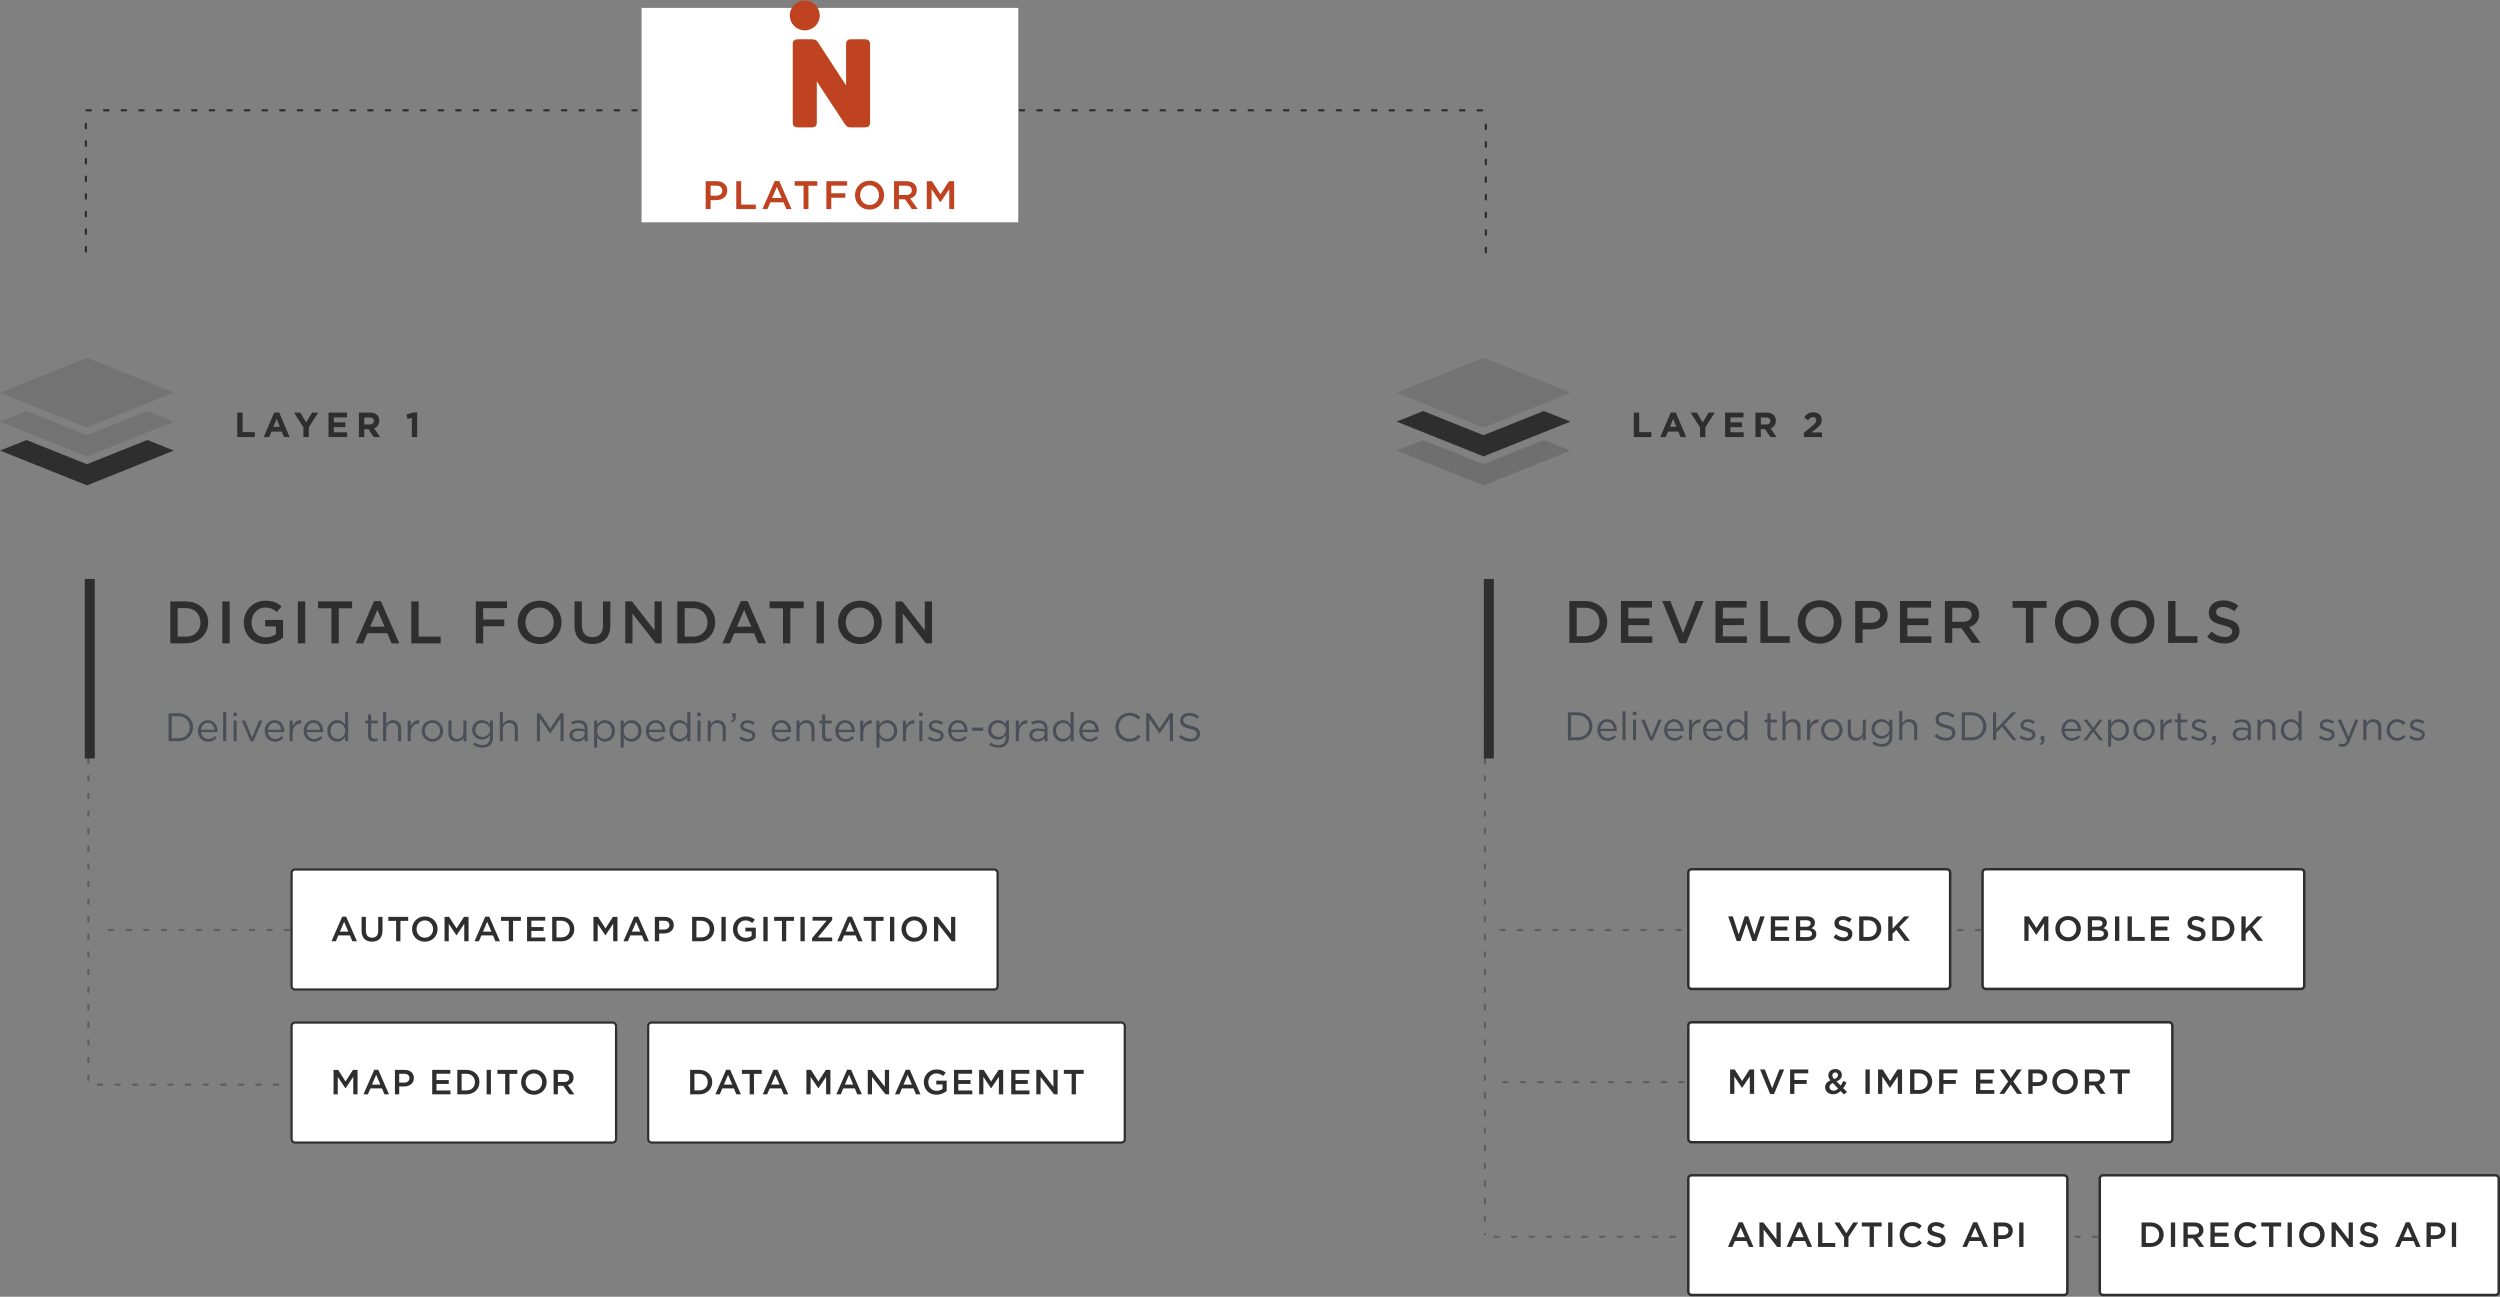 <svg xmlns="http://www.w3.org/2000/svg" width="910" height="472" viewBox="0 0 910 472" fill="none"><rect x="0" y="0" width="910" height="472" fill="#808080" stroke="none"/><line x1="540.85" y1="45.361" x2="540.85" y2="93.257" stroke="#2E2E2E" stroke-width="0.812" stroke-linecap="round" stroke-dasharray="1.6 4.81"></line><line x1="31.263" y1="45.061" x2="31.263" y2="92.968" stroke="#2E2E2E" stroke-width="0.801" stroke-linecap="round" stroke-dasharray="1.6 4.81"></line><line x1="31.466" y1="40.145" x2="540.038" y2="40.145" stroke="#2E2E2E" stroke-width="0.812" stroke-linecap="round" stroke-dasharray="1.6 4.81"></line><rect x="233.541" y="2.875" width="137.108" height="78.04" fill="white"></rect><path d="M314.782 14.297H309.828C308.577 14.297 307.976 14.846 307.976 16.044V31.091L297.893 15.619C297.193 14.546 296.742 14.347 295.341 14.297H290.462C289.161 14.297 288.561 14.846 288.561 16.044V44.615C288.561 45.813 289.161 46.362 290.462 46.362H295.416C296.717 46.362 297.318 45.813 297.318 44.615V29.643L307.451 45.04C308.202 46.163 308.602 46.362 310.003 46.362H314.807C316.108 46.362 316.708 45.813 316.708 44.615V16.044C316.658 14.846 316.058 14.297 314.782 14.297Z" fill="#BF4320"></path><path d="M292.936 11.053C295.949 11.053 298.391 8.617 298.391 5.613C298.391 2.609 295.949 0.173 292.936 0.173C289.924 0.173 287.482 2.609 287.482 5.613C287.482 8.617 289.924 11.053 292.936 11.053Z" fill="#BF4320"></path><path d="M256.873 76.101H258.655V72.842H260.669C262.9 72.842 264.725 71.653 264.725 69.379V69.35C264.725 67.307 263.247 65.96 260.871 65.96H256.873V76.101ZM258.655 71.233V67.582H260.726C262.059 67.582 262.914 68.205 262.914 69.393V69.422C262.914 70.48 262.074 71.233 260.726 71.233H258.655ZM267.999 76.101H275.113V74.479H269.781V65.96H267.999V76.101ZM277.535 76.101H279.36L280.403 73.653H285.199L286.228 76.101H288.111L283.649 65.887H281.997L277.535 76.101ZM281.055 72.074L282.794 68.017L284.547 72.074H281.055ZM292.489 76.101H294.271V67.611H297.502V65.96H289.258V67.611H292.489V76.101ZM300.799 76.101H302.581V71.972H307.695V70.35H302.581V67.582H308.347V65.96H300.799V76.101ZM316.509 76.275C319.624 76.275 321.827 73.885 321.827 71.031V71.002C321.827 68.147 319.653 65.786 316.538 65.786C313.423 65.786 311.221 68.176 311.221 71.031V71.059C311.221 73.914 313.394 76.275 316.509 76.275ZM316.538 74.624C314.525 74.624 313.09 73.001 313.09 71.031V71.002C313.09 69.031 314.496 67.438 316.509 67.438C318.523 67.438 319.958 69.06 319.958 71.031V71.059C319.958 73.03 318.552 74.624 316.538 74.624ZM325.428 76.101H327.211V72.566H329.442L331.934 76.101H334.049L331.311 72.262C332.716 71.856 333.716 70.857 333.716 69.191V69.162C333.716 68.278 333.411 67.524 332.875 66.974C332.223 66.336 331.224 65.96 329.949 65.96H325.428V76.101ZM327.211 70.987V67.582H329.804C331.122 67.582 331.905 68.176 331.905 69.263V69.292C331.905 70.321 331.093 70.987 329.818 70.987H327.211ZM337.347 76.101H339.1V68.857L342.273 73.609H342.331L345.533 68.828V76.101H347.315V65.96H345.417L342.331 70.755L339.245 65.96H337.347V76.101Z" fill="#BF4320"></path><line opacity="0.4" x1="540.519" y1="250.481" x2="540.519" y2="449.375" stroke="#2E2E2E" stroke-width="0.801" stroke-linecap="round" stroke-dasharray="1.6 4.81"></line><line opacity="0.4" x1="720.798" y1="338.528" x2="544.149" y2="338.528" stroke="#2E2E2E" stroke-width="0.801" stroke-linecap="round" stroke-dasharray="1.6 4.81"></line><line opacity="0.4" x1="734.647" y1="393.898" x2="543.996" y2="393.898" stroke="#2E2E2E" stroke-width="0.801" stroke-linecap="round" stroke-dasharray="1.6 4.81"></line><line opacity="0.4" x1="763.46" y1="450.176" x2="543.994" y2="450.176" stroke="#2E2E2E" stroke-width="0.801" stroke-linecap="round" stroke-dasharray="1.6 4.81"></line><path d="M571.242 234.014H576.928C581.721 234.014 585.032 230.681 585.032 226.389V226.346C585.032 222.054 581.721 218.765 576.928 218.765H571.242V234.014ZM576.928 221.205C580.131 221.205 582.222 223.405 582.222 226.389V226.433C582.222 229.417 580.131 231.574 576.928 231.574H573.922V221.205H576.928ZM590.026 234.014H601.441V231.618H592.705V227.544H600.352V225.126H592.705V221.161H601.332V218.765H590.026V234.014ZM611.373 234.123H613.77L620.087 218.765H617.19L612.615 230.485L608.018 218.765H605.056L611.373 234.123ZM624.444 234.014H635.86V231.618H627.124V227.544H634.77V225.126H627.124V221.161H635.751V218.765H624.444V234.014ZM640.781 234.014H651.478V231.574H643.461V218.765H640.781V234.014ZM662.331 234.276C667.014 234.276 670.326 230.681 670.326 226.389V226.346C670.326 222.054 667.058 218.503 662.374 218.503C657.691 218.503 654.379 222.098 654.379 226.389V226.433C654.379 230.725 657.647 234.276 662.331 234.276ZM662.374 231.792C659.346 231.792 657.189 229.352 657.189 226.389V226.346C657.189 223.383 659.303 220.987 662.331 220.987C665.359 220.987 667.515 223.427 667.515 226.389V226.433C667.515 229.396 665.402 231.792 662.374 231.792ZM675.306 234.014H677.985V229.112H681.014C684.368 229.112 687.113 227.326 687.113 223.906V223.862C687.113 220.791 684.891 218.765 681.319 218.765H675.306V234.014ZM677.985 226.694V221.205H681.101C683.105 221.205 684.39 222.141 684.39 223.928V223.971C684.39 225.562 683.127 226.694 681.101 226.694H677.985ZM691.6 234.014H703.016V231.618H694.28V227.544H701.926V225.126H694.28V221.161H702.907V218.765H691.6V234.014ZM707.937 234.014H710.617V228.699H713.972L717.719 234.014H720.899L716.782 228.241C718.895 227.631 720.398 226.128 720.398 223.623V223.579C720.398 222.25 719.941 221.117 719.135 220.29C718.154 219.331 716.651 218.765 714.734 218.765H707.937V234.014ZM710.617 226.324V221.205H714.516C716.499 221.205 717.675 222.098 717.675 223.732V223.775C717.675 225.322 716.455 226.324 714.538 226.324H710.617ZM737.422 234.014H740.102V221.248H744.96V218.765H732.564V221.248H737.422V234.014ZM755.97 234.276C760.654 234.276 763.965 230.681 763.965 226.389V226.346C763.965 222.054 760.697 218.503 756.013 218.503C751.33 218.503 748.018 222.098 748.018 226.389V226.433C748.018 230.725 751.286 234.276 755.97 234.276ZM756.013 231.792C752.985 231.792 750.829 229.352 750.829 226.389V226.346C750.829 223.383 752.942 220.987 755.97 220.987C758.998 220.987 761.155 223.427 761.155 226.389V226.433C761.155 229.396 759.042 231.792 756.013 231.792ZM776.221 234.276C780.905 234.276 784.216 230.681 784.216 226.389V226.346C784.216 222.054 780.949 218.503 776.265 218.503C771.581 218.503 768.27 222.098 768.27 226.389V226.433C768.27 230.725 771.538 234.276 776.221 234.276ZM776.265 231.792C773.237 231.792 771.08 229.352 771.08 226.389V226.346C771.08 223.383 773.193 220.987 776.221 220.987C779.249 220.987 781.406 223.427 781.406 226.389V226.433C781.406 229.396 779.293 231.792 776.265 231.792ZM789.197 234.014H799.893V231.574H791.876V218.765H789.197V234.014ZM809.743 234.232C812.946 234.232 815.189 232.533 815.189 229.679V229.635C815.189 227.108 813.534 225.954 810.31 225.169C807.369 224.472 806.672 223.949 806.672 222.773V222.73C806.672 221.727 807.587 220.921 809.155 220.921C810.549 220.921 811.922 221.466 813.294 222.49L814.732 220.464C813.185 219.222 811.421 218.547 809.199 218.547C806.171 218.547 803.992 220.355 803.992 222.969V223.013C803.992 225.823 805.822 226.782 809.068 227.566C811.9 228.219 812.51 228.808 812.51 229.897V229.94C812.51 231.073 811.464 231.857 809.809 231.857C807.935 231.857 806.454 231.138 804.994 229.875L803.382 231.792C805.212 233.426 807.412 234.232 809.743 234.232Z" fill="#2E2E2E"></path><path d="M570.72 269.456H574.249C577.444 269.456 579.651 267.233 579.651 264.372V264.343C579.651 261.482 577.444 259.289 574.249 259.289H570.72V269.456ZM574.249 260.349C576.819 260.349 578.46 262.121 578.46 264.372V264.401C578.46 266.653 576.819 268.395 574.249 268.395H571.867V260.349H574.249ZM585.173 269.63C586.597 269.63 587.512 269.063 588.267 268.221L587.57 267.597C586.96 268.236 586.234 268.657 585.203 268.657C583.866 268.657 582.719 267.742 582.559 266.115H588.514C588.528 265.984 588.528 265.897 588.528 265.752C588.528 263.559 587.25 261.787 585.028 261.787C582.951 261.787 581.426 263.53 581.426 265.694V265.723C581.426 268.047 583.111 269.63 585.173 269.63ZM582.559 265.287C582.705 263.821 583.692 262.731 584.999 262.731C586.495 262.731 587.279 263.922 587.396 265.287H582.559ZM590.588 269.456H591.706V258.854H590.588V269.456ZM594.33 260.306H595.608V259.071H594.33V260.306ZM594.403 269.456H595.521V261.947H594.403V269.456ZM600.629 269.514H601.617L604.884 261.947H603.679L601.137 268.177L598.61 261.947H597.376L600.629 269.514ZM609.483 269.63C610.906 269.63 611.821 269.063 612.576 268.221L611.879 267.597C611.269 268.236 610.543 268.657 609.512 268.657C608.176 268.657 607.028 267.742 606.869 266.115H612.823C612.838 265.984 612.838 265.897 612.838 265.752C612.838 263.559 611.56 261.787 609.338 261.787C607.261 261.787 605.736 263.53 605.736 265.694V265.723C605.736 268.047 607.421 269.63 609.483 269.63ZM606.869 265.287C607.014 263.821 608.002 262.731 609.309 262.731C610.805 262.731 611.589 263.922 611.705 265.287H606.869ZM614.795 269.456H615.914V266.464C615.914 264.198 617.25 263.022 618.891 263.022H618.978V261.816C617.555 261.758 616.466 262.659 615.914 263.908V261.947H614.795V269.456ZM623.637 269.63C625.061 269.63 625.976 269.063 626.731 268.221L626.034 267.597C625.424 268.236 624.698 268.657 623.666 268.657C622.33 268.657 621.183 267.742 621.023 266.115H626.978C626.992 265.984 626.992 265.897 626.992 265.752C626.992 263.559 625.714 261.787 623.492 261.787C621.415 261.787 619.89 263.53 619.89 265.694V265.723C619.89 268.047 621.575 269.63 623.637 269.63ZM621.023 265.287C621.168 263.821 622.156 262.731 623.463 262.731C624.959 262.731 625.743 263.922 625.859 265.287H621.023ZM632.101 269.615C633.481 269.615 634.367 268.846 634.977 267.945V269.456H636.095V258.854H634.977V263.385C634.396 262.542 633.496 261.787 632.101 261.787C630.301 261.787 628.514 263.24 628.514 265.694V265.723C628.514 268.192 630.301 269.615 632.101 269.615ZM632.305 268.613C630.882 268.613 629.662 267.48 629.662 265.709V265.679C629.662 263.864 630.852 262.789 632.305 262.789C633.699 262.789 635.021 263.951 635.021 265.679V265.709C635.021 267.437 633.699 268.613 632.305 268.613ZM645.461 269.586C645.998 269.586 646.419 269.47 646.812 269.267V268.308C646.419 268.497 646.1 268.57 645.722 268.57C644.967 268.57 644.459 268.236 644.459 267.321V262.935H646.841V261.947H644.459V259.681H643.341V261.947H642.295V262.935H643.341V267.466C643.341 268.991 644.255 269.586 645.461 269.586ZM648.82 269.456H649.938V265.157C649.938 263.748 650.897 262.804 652.189 262.804C653.511 262.804 654.266 263.675 654.266 265.07V269.456H655.385V264.794C655.385 263.007 654.324 261.787 652.509 261.787C651.216 261.787 650.432 262.441 649.938 263.254V258.854H648.82V269.456ZM657.769 269.456H658.888V266.464C658.888 264.198 660.224 263.022 661.865 263.022H661.952V261.816C660.529 261.758 659.44 262.659 658.888 263.908V261.947H657.769V269.456ZM666.757 269.63C669.022 269.63 670.692 267.829 670.692 265.709V265.679C670.692 263.559 669.037 261.787 666.786 261.787C664.52 261.787 662.864 263.588 662.864 265.709V265.738C662.864 267.858 664.506 269.63 666.757 269.63ZM666.786 268.628C665.203 268.628 664.012 267.321 664.012 265.709V265.679C664.012 264.096 665.13 262.775 666.757 262.775C668.34 262.775 669.545 264.096 669.545 265.709V265.738C669.545 267.321 668.412 268.628 666.786 268.628ZM675.478 269.615C676.77 269.615 677.54 268.962 678.048 268.148V269.456H679.152V261.947H678.048V266.246C678.048 267.655 677.075 268.599 675.797 268.599C674.476 268.599 673.72 267.727 673.72 266.333V261.947H672.602V266.609C672.602 268.395 673.662 269.615 675.478 269.615ZM684.993 271.808C686.184 271.808 687.186 271.474 687.854 270.806C688.464 270.196 688.813 269.31 688.813 268.148V261.947H687.695V263.298C687.085 262.484 686.17 261.787 684.761 261.787C682.975 261.787 681.232 263.138 681.232 265.331V265.36C681.232 267.524 682.96 268.875 684.761 268.875C686.141 268.875 687.056 268.163 687.709 267.292V268.177C687.709 269.935 686.635 270.85 684.979 270.85C683.904 270.85 682.946 270.516 682.089 269.891L681.58 270.763C682.583 271.46 683.744 271.808 684.993 271.808ZM684.979 267.887C683.585 267.887 682.379 266.841 682.379 265.331V265.302C682.379 263.762 683.556 262.775 684.979 262.775C686.402 262.775 687.738 263.777 687.738 265.316V265.345C687.738 266.856 686.402 267.887 684.979 267.887ZM691.312 269.456H692.43V265.157C692.43 263.748 693.389 262.804 694.681 262.804C696.003 262.804 696.758 263.675 696.758 265.07V269.456H697.876V264.794C697.876 263.007 696.816 261.787 695.001 261.787C693.708 261.787 692.924 262.441 692.43 263.254V258.854H691.312V269.456ZM708.29 269.601C710.309 269.601 711.761 268.468 711.761 266.725V266.696C711.761 265.142 710.715 264.314 708.45 263.821C706.213 263.341 705.69 262.804 705.69 261.845V261.816C705.69 260.901 706.533 260.175 707.854 260.175C708.9 260.175 709.844 260.509 710.788 261.279L711.456 260.393C710.425 259.565 709.365 259.144 707.883 259.144C705.952 259.144 704.543 260.32 704.543 261.918V261.947C704.543 263.617 705.618 264.372 707.956 264.881C710.091 265.331 710.599 265.868 710.599 266.812V266.841C710.599 267.843 709.699 268.57 708.333 268.57C706.925 268.57 705.908 268.09 704.848 267.132L704.136 267.974C705.356 269.063 706.678 269.601 708.29 269.601ZM714.094 269.456H717.623C720.818 269.456 723.026 267.233 723.026 264.372V264.343C723.026 261.482 720.818 259.289 717.623 259.289H714.094V269.456ZM717.623 260.349C720.194 260.349 721.835 262.121 721.835 264.372V264.401C721.835 266.653 720.194 268.395 717.623 268.395H715.241V260.349H717.623ZM725.454 269.456H726.602V266.725L728.766 264.532L732.673 269.456H734.11L729.565 263.733L733.936 259.289H732.44L726.602 265.36V259.289H725.454V269.456ZM738.188 269.601C739.684 269.601 740.86 268.773 740.86 267.35V267.321C740.86 265.97 739.611 265.52 738.449 265.171C737.447 264.866 736.518 264.59 736.518 263.879V263.85C736.518 263.225 737.084 262.76 737.97 262.76C738.696 262.76 739.495 263.036 740.192 263.486L740.7 262.644C739.931 262.136 738.914 261.816 737.999 261.816C736.518 261.816 735.443 262.673 735.443 263.966V263.995C735.443 265.375 736.75 265.781 737.926 266.115C738.914 266.391 739.8 266.682 739.8 267.437V267.466C739.8 268.192 739.146 268.657 738.246 268.657C737.36 268.657 736.459 268.308 735.646 267.698L735.08 268.497C735.922 269.18 737.113 269.601 738.188 269.601ZM742.531 271.227C743.635 270.98 744.143 270.414 744.143 269.238V267.931H742.807V269.456H743.33C743.388 270.08 743.083 270.458 742.357 270.719L742.531 271.227ZM754.134 269.63C755.557 269.63 756.472 269.063 757.227 268.221L756.53 267.597C755.92 268.236 755.194 268.657 754.163 268.657C752.827 268.657 751.679 267.742 751.52 266.115H757.474C757.489 265.984 757.489 265.897 757.489 265.752C757.489 263.559 756.211 261.787 753.989 261.787C751.912 261.787 750.387 263.53 750.387 265.694V265.723C750.387 268.047 752.071 269.63 754.134 269.63ZM751.52 265.287C751.665 263.821 752.652 262.731 753.96 262.731C755.455 262.731 756.24 263.922 756.356 265.287H751.52ZM759.718 261.947H758.44L761.258 265.636L758.324 269.456H759.573L761.911 266.362L764.235 269.456H765.528L762.565 265.621L765.411 261.947H764.162L761.926 264.881L759.718 261.947ZM767.346 271.779H768.464V268.018C769.045 268.86 769.946 269.615 771.34 269.615C773.155 269.615 774.927 268.163 774.927 265.709V265.679C774.927 263.211 773.141 261.787 771.34 261.787C769.96 261.787 769.074 262.557 768.464 263.457V261.947H767.346V271.779ZM771.137 268.613C769.743 268.613 768.421 267.451 768.421 265.709V265.679C768.421 263.966 769.743 262.789 771.137 262.789C772.56 262.789 773.78 263.922 773.78 265.694V265.723C773.78 267.538 772.589 268.613 771.137 268.613ZM780.418 269.63C782.684 269.63 784.354 267.829 784.354 265.709V265.679C784.354 263.559 782.698 261.787 780.447 261.787C778.181 261.787 776.526 263.588 776.526 265.709V265.738C776.526 267.858 778.167 269.63 780.418 269.63ZM780.447 268.628C778.864 268.628 777.673 267.321 777.673 265.709V265.679C777.673 264.096 778.791 262.775 780.418 262.775C782.001 262.775 783.206 264.096 783.206 265.709V265.738C783.206 267.321 782.074 268.628 780.447 268.628ZM786.38 269.456H787.498V266.464C787.498 264.198 788.834 263.022 790.475 263.022H790.562V261.816C789.139 261.758 788.05 262.659 787.498 263.908V261.947H786.38V269.456ZM794.778 269.586C795.315 269.586 795.737 269.47 796.129 269.267V268.308C795.737 268.497 795.417 268.57 795.039 268.57C794.284 268.57 793.776 268.236 793.776 267.321V262.935H796.158V261.947H793.776V259.681H792.658V261.947H791.612V262.935H792.658V267.466C792.658 268.991 793.573 269.586 794.778 269.586ZM800.621 269.601C802.117 269.601 803.293 268.773 803.293 267.35V267.321C803.293 265.97 802.044 265.52 800.882 265.171C799.88 264.866 798.95 264.59 798.95 263.879V263.85C798.95 263.225 799.517 262.76 800.403 262.76C801.129 262.76 801.928 263.036 802.625 263.486L803.133 262.644C802.363 262.136 801.347 261.816 800.432 261.816C798.95 261.816 797.876 262.673 797.876 263.966V263.995C797.876 265.375 799.183 265.781 800.359 266.115C801.347 266.391 802.233 266.682 802.233 267.437V267.466C802.233 268.192 801.579 268.657 800.679 268.657C799.793 268.657 798.892 268.308 798.079 267.698L797.513 268.497C798.355 269.18 799.546 269.601 800.621 269.601ZM804.964 271.227C806.068 270.98 806.576 270.414 806.576 269.238V267.931H805.24V269.456H805.763C805.821 270.08 805.516 270.458 804.789 270.719L804.964 271.227ZM815.521 269.615C816.843 269.615 817.714 269.005 818.237 268.323V269.456H819.312V264.866C819.312 263.908 819.05 263.181 818.542 262.673C817.99 262.121 817.177 261.845 816.116 261.845C815.027 261.845 814.214 262.092 813.386 262.47L813.72 263.385C814.417 263.065 815.114 262.833 816 262.833C817.409 262.833 818.237 263.53 818.237 264.881V265.142C817.569 264.953 816.886 264.823 815.928 264.823C814.025 264.823 812.718 265.665 812.718 267.248V267.277C812.718 268.817 814.127 269.615 815.521 269.615ZM815.739 268.729C814.722 268.729 813.851 268.177 813.851 267.233V267.204C813.851 266.26 814.635 265.65 816.044 265.65C816.959 265.65 817.7 265.81 818.251 265.97V266.696C818.251 267.887 817.119 268.729 815.739 268.729ZM821.695 269.456H822.813V265.157C822.813 263.748 823.772 262.804 825.064 262.804C826.386 262.804 827.141 263.675 827.141 265.07V269.456H828.259V264.794C828.259 263.007 827.199 261.787 825.384 261.787C824.091 261.787 823.307 262.441 822.813 263.254V261.947H821.695V269.456ZM833.796 269.615C835.176 269.615 836.061 268.846 836.671 267.945V269.456H837.79V258.854H836.671V263.385C836.09 262.542 835.19 261.787 833.796 261.787C831.995 261.787 830.209 263.24 830.209 265.694V265.723C830.209 268.192 831.995 269.615 833.796 269.615ZM833.999 268.613C832.576 268.613 831.356 267.48 831.356 265.709V265.679C831.356 263.864 832.547 262.789 833.999 262.789C835.393 262.789 836.715 263.951 836.715 265.679V265.709C836.715 267.437 835.393 268.613 833.999 268.613ZM847.126 269.601C848.622 269.601 849.798 268.773 849.798 267.35V267.321C849.798 265.97 848.549 265.52 847.388 265.171C846.386 264.866 845.456 264.59 845.456 263.879V263.85C845.456 263.225 846.022 262.76 846.908 262.76C847.635 262.76 848.433 263.036 849.13 263.486L849.639 262.644C848.869 262.136 847.852 261.816 846.937 261.816C845.456 261.816 844.381 262.673 844.381 263.966V263.995C844.381 265.375 845.688 265.781 846.865 266.115C847.852 266.391 848.738 266.682 848.738 267.437V267.466C848.738 268.192 848.085 268.657 847.184 268.657C846.298 268.657 845.398 268.308 844.585 267.698L844.018 268.497C844.861 269.18 846.051 269.601 847.126 269.601ZM854.873 268.207L852.143 261.947H850.908L854.321 269.426C853.871 270.487 853.45 270.835 852.782 270.835C852.302 270.835 851.968 270.748 851.605 270.559L851.228 271.445C851.736 271.692 852.201 271.823 852.825 271.823C853.958 271.823 854.684 271.256 855.323 269.702L858.475 261.947H857.284L854.873 268.207ZM860.244 269.456H861.362V265.157C861.362 263.748 862.321 262.804 863.613 262.804C864.935 262.804 865.69 263.675 865.69 265.07V269.456H866.808V264.794C866.808 263.007 865.748 261.787 863.933 261.787C862.64 261.787 861.856 262.441 861.362 263.254V261.947H860.244V269.456ZM872.577 269.63C873.986 269.63 874.886 269.02 875.642 268.177L874.93 267.509C874.334 268.148 873.594 268.628 872.635 268.628C871.067 268.628 869.876 267.335 869.876 265.709V265.679C869.876 264.067 871.038 262.775 872.563 262.775C873.579 262.775 874.247 263.283 874.843 263.908L875.583 263.123C874.886 262.383 874 261.787 872.577 261.787C870.384 261.787 868.728 263.588 868.728 265.709V265.738C868.728 267.843 870.384 269.63 872.577 269.63ZM879.974 269.601C881.47 269.601 882.646 268.773 882.646 267.35V267.321C882.646 265.97 881.397 265.52 880.235 265.171C879.233 264.866 878.304 264.59 878.304 263.879V263.85C878.304 263.225 878.87 262.76 879.756 262.76C880.482 262.76 881.281 263.036 881.978 263.486L882.486 262.644C881.717 262.136 880.7 261.816 879.785 261.816C878.304 261.816 877.229 262.673 877.229 263.966V263.995C877.229 265.375 878.536 265.781 879.712 266.115C880.7 266.391 881.586 266.682 881.586 267.437V267.466C881.586 268.192 880.932 268.657 880.032 268.657C879.146 268.657 878.245 268.308 877.432 267.698L876.866 268.497C877.708 269.18 878.899 269.601 879.974 269.601Z" fill="#4A4E57"></path><rect x="614.543" y="316.406" width="95.309" height="43.57" rx="1.148" fill="white"></rect><path d="M632.158 342.539H633.517L635.703 336.147L637.889 342.539H639.249L642.337 333.58H640.697L638.575 340.175L636.389 333.554H635.068L632.882 340.175L630.76 333.58H629.07L632.158 342.539ZM644.576 342.475H651.235V341.078H646.139V338.701H650.599V337.291H646.139V334.978H651.171V333.58H644.576V342.475ZM653.725 342.475H657.842C659.824 342.475 661.133 341.624 661.133 340.035V340.01C661.133 338.803 660.409 338.206 659.367 337.85C660.028 337.507 660.638 336.935 660.638 335.867V335.842C660.638 335.257 660.434 334.762 660.04 334.368C659.532 333.859 658.732 333.58 657.715 333.58H653.725V342.475ZM659.075 336.121C659.075 336.935 658.401 337.329 657.397 337.329H655.262V334.965H657.512C658.515 334.965 659.075 335.397 659.075 336.096V336.121ZM659.57 339.845V339.87C659.57 340.671 658.909 341.09 657.855 341.09H655.262V338.65H657.74C658.973 338.65 659.57 339.095 659.57 339.845ZM671.09 342.602C672.958 342.602 674.267 341.611 674.267 339.947V339.921C674.267 338.447 673.301 337.773 671.42 337.316C669.705 336.909 669.298 336.604 669.298 335.918V335.893C669.298 335.308 669.832 334.838 670.747 334.838C671.56 334.838 672.36 335.156 673.161 335.753L674 334.571C673.098 333.847 672.068 333.453 670.772 333.453C669.006 333.453 667.735 334.508 667.735 336.033V336.058C667.735 337.697 668.802 338.256 670.696 338.714C672.348 339.095 672.704 339.438 672.704 340.074V340.099C672.704 340.76 672.094 341.217 671.128 341.217C670.035 341.217 669.171 340.798 668.319 340.061L667.379 341.179C668.446 342.132 669.73 342.602 671.09 342.602ZM676.74 342.475H680.057C682.853 342.475 684.784 340.531 684.784 338.028V338.002C684.784 335.499 682.853 333.58 680.057 333.58H676.74V342.475ZM680.057 335.003C681.925 335.003 683.145 336.287 683.145 338.028V338.053C683.145 339.794 681.925 341.052 680.057 341.052H678.303V335.003H680.057ZM687.316 342.475H688.879V339.896L690.264 338.472L693.301 342.475H695.208L691.332 337.405L695.042 333.58H693.098L688.879 338.053V333.58H687.316V342.475Z" fill="#2E2E2E"></path><rect x="614.543" y="316.406" width="95.309" height="43.57" rx="1.148" stroke="#2E2E2E" stroke-width="0.908"></rect><rect x="614.543" y="372.105" width="176.191" height="43.669" rx="1.148" fill="white"></rect><path d="M629.756 398.175H631.294V391.821L634.077 395.989H634.127L636.936 391.795V398.175H638.499V389.279H636.834L634.127 393.485L631.421 389.279H629.756V398.175ZM644.347 398.238H645.744L649.43 389.279H647.74L645.071 396.116L642.39 389.279H640.661L644.347 398.238ZM651.59 398.175H653.153V394.553H657.639V393.13H653.153V390.702H658.211V389.279H651.59V398.175ZM671.174 398.352L672.343 397.514L670.932 396.09C671.39 395.48 671.784 394.782 672.139 394.07L670.958 393.447C670.665 394.07 670.335 394.654 670.004 395.163L668.48 393.612C669.661 393.168 670.437 392.469 670.437 391.3V391.274C670.437 390.08 669.483 389.127 668.073 389.127C666.484 389.127 665.519 390.169 665.519 391.376V391.401C665.519 392.049 665.747 392.596 666.256 393.257C665.036 393.765 664.349 394.591 664.349 395.735V395.76C664.349 397.298 665.608 398.302 667.272 398.302C668.34 398.302 669.229 397.857 669.992 397.145L671.174 398.352ZM667.653 392.774C667.158 392.227 666.98 391.897 666.98 391.452V391.427C666.98 390.817 667.412 390.359 668.047 390.359C668.632 390.359 669.051 390.766 669.051 391.363V391.389C669.051 392.024 668.568 392.443 667.653 392.774ZM667.425 397.005C666.561 397.005 665.938 396.459 665.938 395.709V395.684C665.938 395.112 666.294 394.566 667.12 394.21L669.102 396.23C668.594 396.713 668.035 397.005 667.425 397.005ZM679.028 398.175H680.591V389.279H679.028V398.175ZM683.608 398.175H685.146V391.821L687.929 395.989H687.979L690.788 391.795V398.175H692.351V389.279H690.686L687.979 393.485L685.273 389.279H683.608V398.175ZM695.276 398.175H698.593C701.388 398.175 703.32 396.23 703.32 393.727V393.701C703.32 391.198 701.388 389.279 698.593 389.279H695.276V398.175ZM698.593 390.702C700.461 390.702 701.681 391.986 701.681 393.727V393.752C701.681 395.493 700.461 396.751 698.593 396.751H696.839V390.702H698.593ZM705.852 398.175H707.415V394.553H711.9V393.13H707.415V390.702H712.472V389.279H705.852V398.175ZM719.272 398.175H725.931V396.777H720.835V394.4H725.295V392.99H720.835V390.677H725.867V389.279H719.272V398.175ZM734.152 389.279L731.915 392.494L729.717 389.279H727.874L730.962 393.651L727.747 398.175H729.539L731.877 394.782L734.228 398.175H736.07L732.843 393.625L735.943 389.279H734.152ZM738.314 398.175H739.877V395.315H741.643C743.6 395.315 745.201 394.273 745.201 392.278V392.253C745.201 390.461 743.905 389.279 741.821 389.279H738.314V398.175ZM739.877 393.905V390.702H741.694C742.863 390.702 743.613 391.249 743.613 392.291V392.316C743.613 393.244 742.876 393.905 741.694 393.905H739.877ZM751.682 398.327C754.414 398.327 756.346 396.23 756.346 393.727V393.701C756.346 391.198 754.439 389.127 751.707 389.127C748.975 389.127 747.044 391.223 747.044 393.727V393.752C747.044 396.256 748.95 398.327 751.682 398.327ZM751.707 396.878C749.941 396.878 748.683 395.455 748.683 393.727V393.701C748.683 391.973 749.915 390.575 751.682 390.575C753.448 390.575 754.706 391.999 754.706 393.727V393.752C754.706 395.48 753.474 396.878 751.707 396.878ZM758.87 398.175H760.433V395.074H762.39L764.575 398.175H766.431L764.029 394.807C765.262 394.451 766.138 393.574 766.138 392.113V392.087C766.138 391.312 765.872 390.651 765.401 390.169C764.83 389.609 763.953 389.279 762.834 389.279H758.87V398.175ZM760.433 393.689V390.702H762.707C763.864 390.702 764.55 391.223 764.55 392.176V392.202C764.55 393.104 763.838 393.689 762.72 393.689H760.433ZM770.849 398.175H772.412V390.728H775.246V389.279H768.015V390.728H770.849V398.175Z" fill="#2E2E2E"></path><rect x="614.543" y="372.105" width="176.191" height="43.669" rx="1.148" stroke="#2E2E2E" stroke-width="0.908"></rect><rect x="764.314" y="427.805" width="145.232" height="43.57" rx="1.148" fill="white"></rect><path d="M779.527 453.874H782.844C785.639 453.874 787.571 451.93 787.571 449.426V449.401C787.571 446.897 785.639 444.978 782.844 444.978H779.527V453.874ZM782.844 446.402C784.712 446.402 785.932 447.685 785.932 449.426V449.452C785.932 451.193 784.712 452.451 782.844 452.451H781.09V446.402H782.844ZM790.192 453.874H791.755V444.978H790.192V453.874ZM794.771 453.874H796.334V450.773H798.291L800.477 453.874H802.332L799.931 450.506C801.163 450.151 802.04 449.274 802.04 447.812V447.787C802.04 447.012 801.773 446.351 801.303 445.868C800.731 445.309 799.854 444.978 798.736 444.978H794.771V453.874ZM796.334 449.388V446.402H798.609C799.765 446.402 800.452 446.923 800.452 447.876V447.901C800.452 448.803 799.74 449.388 798.622 449.388H796.334ZM804.59 453.874H811.249V452.476H806.153V450.1H810.614V448.689H806.153V446.376H811.185V444.978H804.59V453.874ZM817.869 454.026C819.533 454.026 820.55 453.416 821.478 452.451L820.474 451.434C819.711 452.146 819.012 452.578 817.92 452.578C816.217 452.578 814.984 451.167 814.984 449.426V449.401C814.984 447.66 816.229 446.275 817.907 446.275C818.936 446.275 819.686 446.707 820.41 447.368L821.414 446.211C820.563 445.398 819.572 444.826 817.92 444.826C815.238 444.826 813.345 446.897 813.345 449.426V449.452C813.345 452.006 815.264 454.026 817.869 454.026ZM825.941 453.874H827.505V446.427H830.338V444.978H823.108V446.427H825.941V453.874ZM832.683 453.874H834.246V444.978H832.683V453.874ZM841.507 454.026C844.24 454.026 846.171 451.93 846.171 449.426V449.401C846.171 446.897 844.265 444.826 841.533 444.826C838.801 444.826 836.869 446.923 836.869 449.426V449.452C836.869 451.955 838.775 454.026 841.507 454.026ZM841.533 452.578C839.766 452.578 838.508 451.154 838.508 449.426V449.401C838.508 447.672 839.741 446.275 841.507 446.275C843.274 446.275 844.532 447.698 844.532 449.426V449.452C844.532 451.18 843.299 452.578 841.533 452.578ZM848.695 453.874H850.233V447.545L855.138 453.874H856.447V444.978H854.909V451.129L850.144 444.978H848.695V453.874ZM862.484 454.001C864.352 454.001 865.661 453.01 865.661 451.345V451.32C865.661 449.846 864.695 449.172 862.814 448.715C861.098 448.308 860.692 448.003 860.692 447.317V447.291C860.692 446.707 861.226 446.237 862.141 446.237C862.954 446.237 863.754 446.554 864.555 447.151L865.394 445.97C864.491 445.245 863.462 444.851 862.166 444.851C860.4 444.851 859.129 445.906 859.129 447.431V447.456C859.129 449.096 860.196 449.655 862.09 450.112C863.742 450.494 864.098 450.837 864.098 451.472V451.498C864.098 452.158 863.488 452.616 862.522 452.616C861.429 452.616 860.565 452.196 859.713 451.459L858.773 452.578C859.84 453.531 861.124 454.001 862.484 454.001ZM871.817 453.874H873.418L874.333 451.726H878.539L879.442 453.874H881.094L877.18 444.915H875.731L871.817 453.874ZM874.905 450.341L876.43 446.783L877.968 450.341H874.905ZM883.254 453.874H884.818V451.015H886.584C888.541 451.015 890.142 449.973 890.142 447.977V447.952C890.142 446.16 888.846 444.978 886.762 444.978H883.254V453.874ZM884.818 449.604V446.402H886.635C887.804 446.402 888.554 446.948 888.554 447.99V448.016C888.554 448.943 887.817 449.604 886.635 449.604H884.818ZM892.467 453.874H894.03V444.978H892.467V453.874Z" fill="#2E2E2E"></path><rect x="764.314" y="427.805" width="145.232" height="43.57" rx="1.148" stroke="#2E2E2E" stroke-width="0.908"></rect><rect x="614.543" y="427.805" width="137.971" height="43.57" rx="1.148" fill="white"></rect><path d="M628.993 453.874H630.595L631.51 451.726H635.716L636.618 453.874H638.27L634.356 444.915H632.907L628.993 453.874ZM632.081 450.341L633.606 446.783L635.144 450.341H632.081ZM640.431 453.874H641.969V447.545L646.874 453.874H648.183V444.978H646.645V451.129L641.88 444.978H640.431V453.874ZM650.344 453.874H651.945L652.86 451.726H657.066L657.968 453.874H659.62L655.706 444.915H654.258L650.344 453.874ZM653.432 450.341L654.957 446.783L656.494 450.341H653.432ZM661.781 453.874H668.021V452.451H663.344V444.978H661.781V453.874ZM671.252 453.874H672.828V450.328L676.36 444.978H674.569L672.052 448.905L669.574 444.978H667.719L671.252 450.367V453.874ZM680.539 453.874H682.102V446.427H684.936V444.978H677.705V446.427H680.539V453.874ZM687.281 453.874H688.844V444.978H687.281V453.874ZM695.991 454.026C697.655 454.026 698.672 453.416 699.6 452.451L698.596 451.434C697.833 452.146 697.134 452.578 696.041 452.578C694.339 452.578 693.106 451.167 693.106 449.426V449.401C693.106 447.66 694.351 446.275 696.029 446.275C697.058 446.275 697.808 446.707 698.532 447.368L699.536 446.211C698.685 445.398 697.693 444.826 696.041 444.826C693.36 444.826 691.467 446.897 691.467 449.426V449.452C691.467 452.006 693.385 454.026 695.991 454.026ZM705.004 454.001C706.872 454.001 708.181 453.01 708.181 451.345V451.32C708.181 449.846 707.215 449.172 705.334 448.715C703.619 448.308 703.212 448.003 703.212 447.317V447.291C703.212 446.707 703.746 446.237 704.661 446.237C705.474 446.237 706.274 446.554 707.075 447.151L707.914 445.97C707.012 445.245 705.982 444.851 704.686 444.851C702.92 444.851 701.649 445.906 701.649 447.431V447.456C701.649 449.096 702.716 449.655 704.61 450.112C706.262 450.494 706.618 450.837 706.618 451.472V451.498C706.618 452.158 706.008 452.616 705.042 452.616C703.949 452.616 703.085 452.196 702.233 451.459L701.293 452.578C702.36 453.531 703.644 454.001 705.004 454.001ZM714.337 453.874H715.938L716.853 451.726H721.059L721.962 453.874H723.614L719.7 444.915H718.251L714.337 453.874ZM717.425 450.341L718.95 446.783L720.488 450.341H717.425ZM725.775 453.874H727.338V451.015H729.104C731.061 451.015 732.662 449.973 732.662 447.977V447.952C732.662 446.16 731.366 444.978 729.282 444.978H725.775V453.874ZM727.338 449.604V446.402H729.155C730.324 446.402 731.074 446.948 731.074 447.99V448.016C731.074 448.943 730.337 449.604 729.155 449.604H727.338ZM734.987 453.874H736.55V444.978H734.987V453.874Z" fill="#2E2E2E"></path><rect x="614.543" y="427.805" width="137.971" height="43.57" rx="1.148" stroke="#2E2E2E" stroke-width="0.908"></rect><rect x="721.652" y="316.406" width="117.094" height="43.57" rx="1.148" fill="white"></rect><path d="M736.865 342.475H738.402V336.121L741.185 340.29H741.236L744.045 336.096V342.475H745.608V333.58H743.943L741.236 337.786L738.529 333.58H736.865V342.475ZM752.777 342.628C755.509 342.628 757.441 340.531 757.441 338.028V338.002C757.441 335.499 755.535 333.427 752.802 333.427C750.07 333.427 748.139 335.524 748.139 338.028V338.053C748.139 340.556 750.045 342.628 752.777 342.628ZM752.802 341.179C751.036 341.179 749.778 339.756 749.778 338.028V338.002C749.778 336.274 751.011 334.876 752.777 334.876C754.543 334.876 755.802 336.299 755.802 338.028V338.053C755.802 339.781 754.569 341.179 752.802 341.179ZM759.965 342.475H764.082C766.064 342.475 767.373 341.624 767.373 340.035V340.01C767.373 338.803 766.649 338.206 765.607 337.85C766.268 337.507 766.878 336.935 766.878 335.867V335.842C766.878 335.257 766.674 334.762 766.281 334.368C765.772 333.859 764.972 333.58 763.955 333.58H759.965V342.475ZM765.315 336.121C765.315 336.935 764.641 337.329 763.637 337.329H761.502V334.965H763.752C764.756 334.965 765.315 335.397 765.315 336.096V336.121ZM765.81 339.845V339.87C765.81 340.671 765.15 341.09 764.095 341.09H761.502V338.65H763.98C765.213 338.65 765.81 339.095 765.81 339.845ZM769.86 342.475H771.423V333.58H769.86V342.475ZM774.44 342.475H780.679V341.052H776.003V333.58H774.44V342.475ZM782.931 342.475H789.59V341.078H784.494V338.701H788.954V337.291H784.494V334.978H789.526V333.58H782.931V342.475ZM799.638 342.602C801.506 342.602 802.815 341.611 802.815 339.947V339.921C802.815 338.447 801.849 337.773 799.968 337.316C798.253 336.909 797.846 336.604 797.846 335.918V335.893C797.846 335.308 798.38 334.838 799.295 334.838C800.108 334.838 800.909 335.156 801.709 335.753L802.548 334.571C801.646 333.847 800.616 333.453 799.32 333.453C797.554 333.453 796.283 334.508 796.283 336.032V336.058C796.283 337.697 797.351 338.256 799.244 338.714C800.896 339.095 801.252 339.438 801.252 340.074V340.099C801.252 340.76 800.642 341.217 799.676 341.217C798.583 341.217 797.719 340.798 796.868 340.061L795.927 341.179C796.995 342.132 798.278 342.602 799.638 342.602ZM805.288 342.475H808.605C811.401 342.475 813.333 340.531 813.333 338.028V338.002C813.333 335.499 811.401 333.58 808.605 333.58H805.288V342.475ZM808.605 335.003C810.473 335.003 811.693 336.287 811.693 338.028V338.053C811.693 339.794 810.473 341.052 808.605 341.052H806.852V335.003H808.605ZM815.864 342.475H817.427V339.896L818.813 338.472L821.85 342.475H823.756L819.88 337.405L823.591 333.58H821.646L817.427 338.053V333.58H815.864V342.475Z" fill="#2E2E2E"></path><rect x="721.652" y="316.406" width="117.094" height="43.57" rx="1.148" stroke="#2E2E2E" stroke-width="0.908"></rect><path d="M594.703 159.086H601.095V157.307H596.66V150.191H594.703V159.086ZM604.35 159.086H606.345L607.158 157.091H610.92L611.733 159.086H613.779L609.967 150.127H608.162L604.35 159.086ZM607.857 155.363L609.039 152.478L610.221 155.363H607.857ZM618.795 159.086H620.752V155.541L624.17 150.191H621.946L619.786 153.761L617.664 150.191H615.376L618.795 155.579V159.086ZM627.93 159.086H634.703V157.345H629.874V155.477H634.067V153.736H629.874V151.932H634.639V150.191H627.93V159.086ZM638.984 159.086H640.941V156.239H642.479L644.385 159.086H646.673L644.5 155.909C645.631 155.49 646.406 154.587 646.406 153.151V153.126C646.406 152.287 646.139 151.588 645.643 151.093C645.059 150.508 644.182 150.191 643.051 150.191H638.984V159.086ZM640.941 154.511V151.957H642.886C643.839 151.957 644.423 152.389 644.423 153.228V153.253C644.423 154.003 643.877 154.511 642.924 154.511H640.941ZM656.616 159.086H663.199V157.396H659.323L660.771 156.278C662.347 155.058 663.11 154.321 663.11 152.834V152.808C663.11 151.144 661.89 150.063 660.047 150.063C658.459 150.063 657.607 150.712 656.73 151.906L658.103 153.012C658.764 152.198 659.234 151.817 659.92 151.817C660.619 151.817 661.115 152.224 661.115 152.974C661.115 153.711 660.682 154.194 659.577 155.108L656.616 157.536V159.086Z" fill="#2E2E2E"></path><path opacity="0.2" d="M571.632 164.015L539.99 176.672L508.349 164.015L517.986 160.165L539.99 168.959L561.994 160.165L571.632 164.015Z" fill="#2E2E2E"></path><path d="M571.632 153.468L539.99 166.125L508.349 153.468L517.986 149.618L539.99 158.412L561.994 149.618L571.632 153.468Z" fill="#2E2E2E"></path><path opacity="0.15" d="M571.632 142.921L539.991 155.578L508.349 142.921L539.991 130.264L571.632 142.921Z" fill="#2E2E2E"></path><line x1="541.934" y1="210.733" x2="541.934" y2="276.087" stroke="#2E2E2E" stroke-width="3.631"></line><line opacity="0.4" x1="105.34" y1="338.528" x2="35.648" y2="338.528" stroke="#2E2E2E" stroke-width="0.801" stroke-linecap="round" stroke-dasharray="1.6 4.81"></line><line opacity="0.4" x1="223.095" y1="394.806" x2="35.648" y2="394.806" stroke="#2E2E2E" stroke-width="0.801" stroke-linecap="round" stroke-dasharray="1.6 4.81"></line><line opacity="0.4" x1="32.17" y1="250.481" x2="32.17" y2="394.005" stroke="#2E2E2E" stroke-width="0.801" stroke-linecap="round" stroke-dasharray="1.6 4.81"></line><path d="M61.988 234.17H67.674C72.466 234.17 75.778 230.837 75.778 226.546V226.502C75.778 222.21 72.466 218.921 67.674 218.921H61.988V234.17ZM67.674 221.361C70.876 221.361 72.967 223.561 72.967 226.546V226.589C72.967 229.574 70.876 231.73 67.674 231.73H64.667V221.361H67.674ZM80.924 234.17H83.603V218.921H80.924V234.17ZM96.661 234.432C99.362 234.432 101.519 233.342 103.022 232.057V225.652H96.53V228.005H100.43V230.837C99.493 231.534 98.186 231.992 96.748 231.992C93.633 231.992 91.563 229.683 91.563 226.546V226.502C91.563 223.583 93.698 221.143 96.508 221.143C98.447 221.143 99.602 221.775 100.778 222.755L102.477 220.729C100.909 219.4 99.275 218.659 96.617 218.659C92.021 218.659 88.753 222.276 88.753 226.546V226.589C88.753 231.033 91.89 234.432 96.661 234.432ZM108.407 234.17H111.086V218.921H108.407V234.17ZM120.636 234.17H123.316V221.404H128.174V218.921H115.778V221.404H120.636V234.17ZM129.452 234.17H132.197L133.765 230.489H140.976L142.523 234.17H145.355L138.645 218.812H136.162L129.452 234.17ZM134.746 228.114L137.36 222.014L139.996 228.114H134.746ZM149.713 234.17H160.409V231.73H152.392V218.921H149.713V234.17ZM173.196 234.17H175.876V227.962H183.566V225.522H175.876V221.361H184.546V218.921H173.196V234.17ZM196.384 234.432C201.067 234.432 204.379 230.837 204.379 226.546V226.502C204.379 222.21 201.111 218.659 196.427 218.659C191.744 218.659 188.432 222.254 188.432 226.546V226.589C188.432 230.881 191.7 234.432 196.384 234.432ZM196.427 231.948C193.399 231.948 191.242 229.508 191.242 226.546V226.502C191.242 223.539 193.356 221.143 196.384 221.143C199.412 221.143 201.568 223.583 201.568 226.546V226.589C201.568 229.552 199.455 231.948 196.427 231.948ZM215.611 234.41C219.598 234.41 222.168 232.122 222.168 227.569V218.921H219.489V227.7C219.489 230.51 218.029 231.926 215.655 231.926C213.258 231.926 211.799 230.423 211.799 227.591V218.921H209.119V227.7C209.119 232.122 211.646 234.41 215.611 234.41ZM227.589 234.17H230.225V223.321L238.634 234.17H240.878V218.921H238.242V229.465L230.073 218.921H227.589V234.17ZM246.543 234.17H252.229C257.022 234.17 260.333 230.837 260.333 226.546V226.502C260.333 222.21 257.022 218.921 252.229 218.921H246.543V234.17ZM252.229 221.361C255.431 221.361 257.523 223.561 257.523 226.546V226.589C257.523 229.574 255.431 231.73 252.229 231.73H249.223V221.361H252.229ZM262.956 234.17H265.701L267.269 230.489H274.48L276.027 234.17H278.859L272.149 218.812H269.665L262.956 234.17ZM268.249 228.114L270.864 222.014L273.5 228.114H268.249ZM285.006 234.17H287.685V221.404H292.543V218.921H280.148V221.404H285.006V234.17ZM297.217 234.17H299.896V218.921H297.217V234.17ZM312.997 234.432C317.681 234.432 320.992 230.837 320.992 226.546V226.502C320.992 222.21 317.725 218.659 313.041 218.659C308.357 218.659 305.046 222.254 305.046 226.546V226.589C305.046 230.881 308.314 234.432 312.997 234.432ZM313.041 231.948C310.013 231.948 307.856 229.508 307.856 226.546V226.502C307.856 223.539 309.969 221.143 312.997 221.143C316.025 221.143 318.182 223.583 318.182 226.546V226.589C318.182 229.552 316.069 231.948 313.041 231.948ZM325.973 234.17H328.609V223.321L337.018 234.17H339.261V218.921H336.625V229.465L328.456 218.921H325.973V234.17Z" fill="#2E2E2E"></path><path d="M61.346 269.804H64.875C68.07 269.804 70.278 267.582 70.278 264.721V264.692C70.278 261.83 68.07 259.637 64.875 259.637H61.346V269.804ZM64.875 260.698C67.446 260.698 69.087 262.469 69.087 264.721V264.75C69.087 267.001 67.446 268.744 64.875 268.744H62.494V260.698H64.875ZM75.8 269.978C77.223 269.978 78.138 269.412 78.894 268.569L78.197 267.945C77.587 268.584 76.86 269.005 75.829 269.005C74.493 269.005 73.346 268.09 73.186 266.463H79.141C79.155 266.333 79.155 266.246 79.155 266.1C79.155 263.907 77.877 262.135 75.655 262.135C73.578 262.135 72.053 263.878 72.053 266.042V266.071C72.053 268.395 73.738 269.978 75.8 269.978ZM73.186 265.636C73.331 264.169 74.319 263.079 75.626 263.079C77.122 263.079 77.906 264.27 78.022 265.636H73.186ZM81.214 269.804H82.333V259.202H81.214V269.804ZM84.957 260.654H86.235V259.42H84.957V260.654ZM85.03 269.804H86.148V262.295H85.03V269.804ZM91.256 269.862H92.243L95.511 262.295H94.305L91.764 268.526L89.237 262.295H88.002L91.256 269.862ZM100.11 269.978C101.533 269.978 102.448 269.412 103.203 268.569L102.506 267.945C101.896 268.584 101.17 269.005 100.139 269.005C98.802 269.005 97.655 268.09 97.495 266.463H103.45C103.464 266.333 103.464 266.246 103.464 266.1C103.464 263.907 102.186 262.135 99.964 262.135C97.888 262.135 96.363 263.878 96.363 266.042V266.071C96.363 268.395 98.047 269.978 100.11 269.978ZM97.495 265.636C97.641 264.169 98.628 263.079 99.935 263.079C101.431 263.079 102.215 264.27 102.332 265.636H97.495ZM105.422 269.804H106.54V266.812C106.54 264.546 107.877 263.37 109.518 263.37H109.605V262.164C108.182 262.106 107.092 263.007 106.54 264.256V262.295H105.422V269.804ZM114.264 269.978C115.687 269.978 116.602 269.412 117.358 268.569L116.66 267.945C116.05 268.584 115.324 269.005 114.293 269.005C112.957 269.005 111.81 268.09 111.65 266.463H117.604C117.619 266.333 117.619 266.246 117.619 266.1C117.619 263.907 116.341 262.135 114.119 262.135C112.042 262.135 110.517 263.878 110.517 266.042V266.071C110.517 268.395 112.202 269.978 114.264 269.978ZM111.65 265.636C111.795 264.169 112.783 263.079 114.09 263.079C115.586 263.079 116.37 264.27 116.486 265.636H111.65ZM122.728 269.963C124.108 269.963 124.994 269.194 125.604 268.293V269.804H126.722V259.202H125.604V263.733C125.023 262.891 124.122 262.135 122.728 262.135C120.927 262.135 119.141 263.588 119.141 266.042V266.071C119.141 268.54 120.927 269.963 122.728 269.963ZM122.931 268.961C121.508 268.961 120.288 267.829 120.288 266.057V266.028C120.288 264.212 121.479 263.138 122.931 263.138C124.326 263.138 125.647 264.299 125.647 266.028V266.057C125.647 267.785 124.326 268.961 122.931 268.961ZM136.088 269.934C136.625 269.934 137.046 269.818 137.438 269.615V268.656C137.046 268.845 136.727 268.918 136.349 268.918C135.594 268.918 135.086 268.584 135.086 267.669V263.283H137.467V262.295H135.086V260.03H133.967V262.295H132.922V263.283H133.967V267.814C133.967 269.339 134.882 269.934 136.088 269.934ZM139.447 269.804H140.565V265.505C140.565 264.096 141.524 263.152 142.816 263.152C144.138 263.152 144.893 264.023 144.893 265.418V269.804H146.011V265.142C146.011 263.355 144.951 262.135 143.136 262.135C141.843 262.135 141.059 262.789 140.565 263.602V259.202H139.447V269.804ZM148.396 269.804H149.514V266.812C149.514 264.546 150.851 263.37 152.492 263.37H152.579V262.164C151.156 262.106 150.066 263.007 149.514 264.256V262.295H148.396V269.804ZM157.383 269.978C159.649 269.978 161.319 268.177 161.319 266.057V266.028C161.319 263.907 159.663 262.135 157.412 262.135C155.147 262.135 153.491 263.936 153.491 266.057V266.086C153.491 268.206 155.132 269.978 157.383 269.978ZM157.412 268.976C155.829 268.976 154.638 267.669 154.638 266.057V266.028C154.638 264.445 155.757 263.123 157.383 263.123C158.966 263.123 160.172 264.445 160.172 266.057V266.086C160.172 267.669 159.039 268.976 157.412 268.976ZM166.104 269.963C167.397 269.963 168.167 269.31 168.675 268.497V269.804H169.779V262.295H168.675V266.594C168.675 268.003 167.702 268.947 166.424 268.947C165.102 268.947 164.347 268.075 164.347 266.681V262.295H163.229V266.957C163.229 268.744 164.289 269.963 166.104 269.963ZM175.62 272.156C176.811 272.156 177.813 271.822 178.481 271.154C179.091 270.544 179.44 269.658 179.44 268.497V262.295H178.321V263.646C177.711 262.833 176.796 262.135 175.388 262.135C173.601 262.135 171.859 263.486 171.859 265.679V265.708C171.859 267.872 173.587 269.223 175.388 269.223C176.767 269.223 177.682 268.511 178.336 267.64V268.526C178.336 270.283 177.261 271.198 175.606 271.198C174.531 271.198 173.572 270.864 172.715 270.239L172.207 271.111C173.209 271.808 174.371 272.156 175.62 272.156ZM175.606 268.235C174.211 268.235 173.006 267.19 173.006 265.679V265.65C173.006 264.111 174.182 263.123 175.606 263.123C177.029 263.123 178.365 264.125 178.365 265.665V265.694C178.365 267.204 177.029 268.235 175.606 268.235ZM181.939 269.804H183.057V265.505C183.057 264.096 184.015 263.152 185.308 263.152C186.63 263.152 187.385 264.023 187.385 265.418V269.804H188.503V265.142C188.503 263.355 187.443 262.135 185.628 262.135C184.335 262.135 183.551 262.789 183.057 263.602V259.202H181.939V269.804ZM195.431 269.804H196.549V261.584L200.253 267.015H200.311L204.014 261.569V269.804H205.161V259.637H204L200.296 265.185L196.593 259.637H195.431V269.804ZM210.087 269.963C211.409 269.963 212.28 269.353 212.803 268.671V269.804H213.878V265.214C213.878 264.256 213.616 263.53 213.108 263.021C212.556 262.469 211.743 262.194 210.683 262.194C209.593 262.194 208.78 262.44 207.952 262.818L208.286 263.733C208.983 263.413 209.681 263.181 210.567 263.181C211.975 263.181 212.803 263.878 212.803 265.229V265.49C212.135 265.301 211.452 265.171 210.494 265.171C208.591 265.171 207.284 266.013 207.284 267.596V267.625C207.284 269.165 208.693 269.963 210.087 269.963ZM210.305 269.078C209.288 269.078 208.417 268.526 208.417 267.582V267.553C208.417 266.609 209.201 265.999 210.61 265.999C211.525 265.999 212.266 266.158 212.818 266.318V267.044C212.818 268.235 211.685 269.078 210.305 269.078ZM216.261 272.127H217.379V268.366C217.96 269.208 218.861 269.963 220.255 269.963C222.07 269.963 223.842 268.511 223.842 266.057V266.028C223.842 263.559 222.056 262.135 220.255 262.135C218.875 262.135 217.989 262.905 217.379 263.806V262.295H216.261V272.127ZM220.052 268.961C218.657 268.961 217.336 267.799 217.336 266.057V266.028C217.336 264.314 218.657 263.138 220.052 263.138C221.475 263.138 222.695 264.27 222.695 266.042V266.071C222.695 267.887 221.504 268.961 220.052 268.961ZM225.905 272.127H227.024V268.366C227.605 269.208 228.505 269.963 229.899 269.963C231.715 269.963 233.487 268.511 233.487 266.057V266.028C233.487 263.559 231.7 262.135 229.899 262.135C228.52 262.135 227.634 262.905 227.024 263.806V262.295H225.905V272.127ZM229.696 268.961C228.302 268.961 226.98 267.799 226.98 266.057V266.028C226.98 264.314 228.302 263.138 229.696 263.138C231.119 263.138 232.339 264.27 232.339 266.042V266.071C232.339 267.887 231.148 268.961 229.696 268.961ZM238.832 269.978C240.255 269.978 241.17 269.412 241.925 268.569L241.228 267.945C240.618 268.584 239.892 269.005 238.861 269.005C237.525 269.005 236.378 268.09 236.218 266.463H242.172C242.187 266.333 242.187 266.246 242.187 266.1C242.187 263.907 240.909 262.135 238.687 262.135C236.61 262.135 235.085 263.878 235.085 266.042V266.071C235.085 268.395 236.77 269.978 238.832 269.978ZM236.218 265.636C236.363 264.169 237.351 263.079 238.658 263.079C240.154 263.079 240.938 264.27 241.054 265.636H236.218ZM247.296 269.963C248.676 269.963 249.562 269.194 250.172 268.293V269.804H251.29V259.202H250.172V263.733C249.591 262.891 248.69 262.135 247.296 262.135C245.495 262.135 243.709 263.588 243.709 266.042V266.071C243.709 268.54 245.495 269.963 247.296 269.963ZM247.499 268.961C246.076 268.961 244.856 267.829 244.856 266.057V266.028C244.856 264.212 246.047 263.138 247.499 263.138C248.894 263.138 250.215 264.299 250.215 266.028V266.057C250.215 267.785 248.894 268.961 247.499 268.961ZM253.818 260.654H255.096V259.42H253.818V260.654ZM253.891 269.804H255.009V262.295H253.891V269.804ZM257.604 269.804H258.722V265.505C258.722 264.096 259.681 263.152 260.974 263.152C262.295 263.152 263.05 264.023 263.05 265.418V269.804H264.169V265.142C264.169 263.355 263.108 262.135 261.293 262.135C260 262.135 259.216 262.789 258.722 263.602V262.295H257.604V269.804ZM266.219 262.934C267.323 262.687 267.832 262.121 267.832 260.945V259.637H266.495V261.162H267.018C267.076 261.787 266.771 262.164 266.045 262.426L266.219 262.934ZM272.214 269.949C273.71 269.949 274.886 269.121 274.886 267.698V267.669C274.886 266.318 273.637 265.868 272.475 265.519C271.473 265.214 270.544 264.938 270.544 264.227V264.198C270.544 263.573 271.11 263.108 271.996 263.108C272.722 263.108 273.521 263.384 274.218 263.835L274.726 262.992C273.957 262.484 272.94 262.164 272.025 262.164C270.544 262.164 269.469 263.021 269.469 264.314V264.343C269.469 265.723 270.776 266.129 271.953 266.463C272.94 266.739 273.826 267.03 273.826 267.785V267.814C273.826 268.54 273.172 269.005 272.272 269.005C271.386 269.005 270.486 268.656 269.672 268.046L269.106 268.845C269.948 269.528 271.139 269.949 272.214 269.949ZM284.6 269.978C286.023 269.978 286.938 269.412 287.694 268.569L286.996 267.945C286.386 268.584 285.66 269.005 284.629 269.005C283.293 269.005 282.146 268.09 281.986 266.463H287.94C287.955 266.333 287.955 266.246 287.955 266.1C287.955 263.907 286.677 262.135 284.455 262.135C282.378 262.135 280.853 263.878 280.853 266.042V266.071C280.853 268.395 282.538 269.978 284.6 269.978ZM281.986 265.636C282.131 264.169 283.119 263.079 284.426 263.079C285.922 263.079 286.706 264.27 286.822 265.636H281.986ZM289.913 269.804H291.031V265.505C291.031 264.096 291.989 263.152 293.282 263.152C294.604 263.152 295.359 264.023 295.359 265.418V269.804H296.477V265.142C296.477 263.355 295.417 262.135 293.602 262.135C292.309 262.135 291.525 262.789 291.031 263.602V262.295H289.913V269.804ZM301.375 269.934C301.912 269.934 302.333 269.818 302.725 269.615V268.656C302.333 268.845 302.014 268.918 301.636 268.918C300.881 268.918 300.372 268.584 300.372 267.669V263.283H302.754V262.295H300.372V260.03H299.254V262.295H298.208V263.283H299.254V267.814C299.254 269.339 300.169 269.934 301.375 269.934ZM307.803 269.978C309.227 269.978 310.141 269.412 310.897 268.569L310.2 267.945C309.59 268.584 308.863 269.005 307.832 269.005C306.496 269.005 305.349 268.09 305.189 266.463H311.144C311.158 266.333 311.158 266.246 311.158 266.1C311.158 263.907 309.88 262.135 307.658 262.135C305.581 262.135 304.056 263.878 304.056 266.042V266.071C304.056 268.395 305.741 269.978 307.803 269.978ZM305.189 265.636C305.334 264.169 306.322 263.079 307.629 263.079C309.125 263.079 309.909 264.27 310.025 265.636H305.189ZM313.116 269.804H314.234V266.812C314.234 264.546 315.57 263.37 317.211 263.37H317.298V262.164C315.875 262.106 314.786 263.007 314.234 264.256V262.295H313.116V269.804ZM319.002 272.127H320.12V268.366C320.701 269.208 321.601 269.963 322.996 269.963C324.811 269.963 326.583 268.511 326.583 266.057V266.028C326.583 263.559 324.796 262.135 322.996 262.135C321.616 262.135 320.73 262.905 320.12 263.806V262.295H319.002V272.127ZM322.792 268.961C321.398 268.961 320.076 267.799 320.076 266.057V266.028C320.076 264.314 321.398 263.138 322.792 263.138C324.216 263.138 325.435 264.27 325.435 266.042V266.071C325.435 267.887 324.245 268.961 322.792 268.961ZM328.646 269.804H329.764V266.812C329.764 264.546 331.1 263.37 332.742 263.37H332.829V262.164C331.405 262.106 330.316 263.007 329.764 264.256V262.295H328.646V269.804ZM334.561 260.654H335.839V259.42H334.561V260.654ZM334.634 269.804H335.752V262.295H334.634V269.804ZM340.831 269.949C342.326 269.949 343.503 269.121 343.503 267.698V267.669C343.503 266.318 342.254 265.868 341.092 265.519C340.09 265.214 339.16 264.938 339.16 264.227V264.198C339.16 263.573 339.727 263.108 340.613 263.108C341.339 263.108 342.138 263.384 342.835 263.835L343.343 262.992C342.573 262.484 341.557 262.164 340.642 262.164C339.16 262.164 338.086 263.021 338.086 264.314V264.343C338.086 265.723 339.393 266.129 340.569 266.463C341.557 266.739 342.443 267.03 342.443 267.785V267.814C342.443 268.54 341.789 269.005 340.889 269.005C340.003 269.005 339.102 268.656 338.289 268.046L337.723 268.845C338.565 269.528 339.756 269.949 340.831 269.949ZM348.863 269.978C350.286 269.978 351.201 269.412 351.956 268.569L351.259 267.945C350.649 268.584 349.923 269.005 348.892 269.005C347.556 269.005 346.408 268.09 346.248 266.463H352.203C352.217 266.333 352.217 266.246 352.217 266.1C352.217 263.907 350.939 262.135 348.717 262.135C346.641 262.135 345.116 263.878 345.116 266.042V266.071C345.116 268.395 346.8 269.978 348.863 269.978ZM346.248 265.636C346.394 264.169 347.381 263.079 348.688 263.079C350.184 263.079 350.968 264.27 351.085 265.636H346.248ZM353.87 266.028H357.908V264.851H353.87V266.028ZM363.429 272.156C364.62 272.156 365.622 271.822 366.29 271.154C366.9 270.544 367.249 269.658 367.249 268.497V262.295H366.131V263.646C365.521 262.833 364.606 262.135 363.197 262.135C361.411 262.135 359.668 263.486 359.668 265.679V265.708C359.668 267.872 361.396 269.223 363.197 269.223C364.577 269.223 365.492 268.511 366.145 267.64V268.526C366.145 270.283 365.071 271.198 363.415 271.198C362.34 271.198 361.382 270.864 360.525 270.239L360.016 271.111C361.019 271.808 362.18 272.156 363.429 272.156ZM363.415 268.235C362.021 268.235 360.815 267.19 360.815 265.679V265.65C360.815 264.111 361.992 263.123 363.415 263.123C364.838 263.123 366.174 264.125 366.174 265.665V265.694C366.174 267.204 364.838 268.235 363.415 268.235ZM369.748 269.804H370.866V266.812C370.866 264.546 372.202 263.37 373.843 263.37H373.931V262.164C372.507 262.106 371.418 263.007 370.866 264.256V262.295H369.748V269.804ZM377.502 269.963C378.823 269.963 379.695 269.353 380.217 268.671V269.804H381.292V265.214C381.292 264.256 381.031 263.53 380.522 263.021C379.971 262.469 379.157 262.194 378.097 262.194C377.008 262.194 376.195 262.44 375.367 262.818L375.701 263.733C376.398 263.413 377.095 263.181 377.981 263.181C379.39 263.181 380.217 263.878 380.217 265.229V265.49C379.549 265.301 378.867 265.171 377.908 265.171C376.006 265.171 374.699 266.013 374.699 267.596V267.625C374.699 269.165 376.107 269.963 377.502 269.963ZM377.719 269.078C376.703 269.078 375.831 268.526 375.831 267.582V267.553C375.831 266.609 376.616 265.999 378.024 265.999C378.939 265.999 379.68 266.158 380.232 266.318V267.044C380.232 268.235 379.099 269.078 377.719 269.078ZM386.827 269.963C388.207 269.963 389.093 269.194 389.703 268.293V269.804H390.821V259.202H389.703V263.733C389.122 262.891 388.221 262.135 386.827 262.135C385.026 262.135 383.24 263.588 383.24 266.042V266.071C383.24 268.54 385.026 269.963 386.827 269.963ZM387.03 268.961C385.607 268.961 384.387 267.829 384.387 266.057V266.028C384.387 264.212 385.578 263.138 387.03 263.138C388.425 263.138 389.746 264.299 389.746 266.028V266.057C389.746 267.785 388.425 268.961 387.03 268.961ZM396.602 269.978C398.025 269.978 398.94 269.412 399.696 268.569L398.998 267.945C398.388 268.584 397.662 269.005 396.631 269.005C395.295 269.005 394.148 268.09 393.988 266.463H399.942C399.957 266.333 399.957 266.246 399.957 266.1C399.957 263.907 398.679 262.135 396.457 262.135C394.38 262.135 392.855 263.878 392.855 266.042V266.071C392.855 268.395 394.54 269.978 396.602 269.978ZM393.988 265.636C394.133 264.169 395.121 263.079 396.428 263.079C397.924 263.079 398.708 264.27 398.824 265.636H393.988ZM411.105 269.978C412.949 269.978 414.111 269.266 415.172 268.192L414.416 267.451C413.443 268.38 412.528 268.918 411.134 268.918C408.897 268.918 407.198 267.073 407.198 264.721V264.692C407.198 262.353 408.883 260.523 411.134 260.523C412.514 260.523 413.472 261.104 414.329 261.918L415.113 261.075C414.097 260.117 412.993 259.463 411.149 259.463C408.157 259.463 406.007 261.845 406.007 264.721V264.75C406.007 267.669 408.171 269.978 411.105 269.978ZM417.237 269.804H418.355V261.584L422.058 267.015H422.116L425.82 261.569V269.804H426.967V259.637H425.805L422.102 265.185L418.398 259.637H417.237V269.804ZM433.331 269.949C435.349 269.949 436.802 268.816 436.802 267.073V267.044C436.802 265.49 435.756 264.662 433.49 264.169C431.254 263.689 430.731 263.152 430.731 262.194V262.164C430.731 261.25 431.573 260.523 432.895 260.523C433.941 260.523 434.885 260.857 435.829 261.627L436.497 260.741C435.466 259.913 434.405 259.492 432.924 259.492C430.992 259.492 429.584 260.669 429.584 262.266V262.295C429.584 263.965 430.658 264.721 432.997 265.229C435.132 265.679 435.64 266.216 435.64 267.16V267.19C435.64 268.192 434.739 268.918 433.374 268.918C431.965 268.918 430.949 268.439 429.889 267.48L429.177 268.322C430.397 269.412 431.719 269.949 433.331 269.949Z" fill="#4A4E57"></path><rect x="106.141" y="316.509" width="256.986" height="43.676" rx="1.202" fill="white"></rect><path d="M120.645 342.632H122.246L123.161 340.484H127.367L128.269 342.632H129.921L126.007 333.673H124.559L120.645 342.632ZM123.733 339.099L125.258 335.541L126.795 339.099H123.733ZM135.407 342.771C137.732 342.771 139.232 341.437 139.232 338.781V333.736H137.669V338.857C137.669 340.497 136.817 341.323 135.432 341.323C134.034 341.323 133.183 340.446 133.183 338.794V333.736H131.62V338.857C131.62 341.437 133.094 342.771 135.407 342.771ZM144.186 342.632H145.749V335.185H148.583V333.736H141.352V335.185H144.186V342.632ZM154.624 342.784C157.356 342.784 159.288 340.687 159.288 338.184V338.158C159.288 335.655 157.382 333.584 154.649 333.584C151.917 333.584 149.986 335.68 149.986 338.184V338.209C149.986 340.713 151.892 342.784 154.624 342.784ZM154.649 341.335C152.883 341.335 151.625 339.912 151.625 338.184V338.158C151.625 336.43 152.858 335.032 154.624 335.032C156.39 335.032 157.648 336.456 157.648 338.184V338.209C157.648 339.938 156.416 341.335 154.649 341.335ZM161.812 342.632H163.349V336.278L166.132 340.446H166.183L168.992 336.252V342.632H170.555V333.736H168.89L166.183 337.942L163.476 333.736H161.812V342.632ZM172.717 342.632H174.318L175.233 340.484H179.439L180.342 342.632H181.994L178.08 333.673H176.631L172.717 342.632ZM175.805 339.099L177.33 335.541L178.868 339.099H175.805ZM185.198 342.632H186.761V335.185H189.595V333.736H182.364V335.185H185.198V342.632ZM191.851 342.632H198.51V341.234H193.414V338.857H197.875V337.447H193.414V335.134H198.447V333.736H191.851V342.632ZM201 342.632H204.317C207.112 342.632 209.044 340.687 209.044 338.184V338.158C209.044 335.655 207.112 333.736 204.317 333.736H201V342.632ZM204.317 335.159C206.185 335.159 207.405 336.443 207.405 338.184V338.209C207.405 339.95 206.185 341.208 204.317 341.208H202.563V335.159H204.317ZM216.021 342.632H217.559V336.278L220.342 340.446H220.392L223.201 336.252V342.632H224.764V333.736H223.099L220.392 337.942L217.686 333.736H216.021V342.632ZM226.926 342.632H228.528L229.443 340.484H233.649L234.551 342.632H236.203L232.289 333.673H230.84L226.926 342.632ZM230.014 339.099L231.539 335.541L233.077 339.099H230.014ZM238.364 342.632H239.927V339.772H241.693C243.65 339.772 245.252 338.73 245.252 336.735V336.71C245.252 334.918 243.955 333.736 241.871 333.736H238.364V342.632ZM239.927 338.362V335.159H241.744C242.913 335.159 243.663 335.706 243.663 336.748V336.773C243.663 337.701 242.926 338.362 241.744 338.362H239.927ZM251.933 342.632H255.25C258.045 342.632 259.977 340.687 259.977 338.184V338.158C259.977 335.655 258.045 333.736 255.25 333.736H251.933V342.632ZM255.25 335.159C257.118 335.159 258.338 336.443 258.338 338.184V338.209C258.338 339.95 257.118 341.208 255.25 341.208H253.496V335.159H255.25ZM262.598 342.632H264.161V333.736H262.598V342.632ZM271.396 342.784C272.972 342.784 274.23 342.149 275.107 341.399V337.663H271.32V339.035H273.595V340.687C273.048 341.094 272.286 341.361 271.447 341.361C269.63 341.361 268.423 340.014 268.423 338.184V338.158C268.423 336.456 269.668 335.032 271.308 335.032C272.439 335.032 273.112 335.401 273.798 335.973L274.789 334.791C273.875 334.016 272.921 333.584 271.371 333.584C268.69 333.584 266.784 335.693 266.784 338.184V338.209C266.784 340.802 268.613 342.784 271.396 342.784ZM277.867 342.632H279.43V333.736H277.867V342.632ZM284.62 342.632H286.183V335.185H289.017V333.736H281.786V335.185H284.62V342.632ZM291.362 342.632H292.925V333.736H291.362V342.632ZM295.611 342.632H302.918V341.246H297.657L302.918 334.893V333.736H295.789V335.121H300.872L295.611 341.475V342.632ZM304.737 342.632H306.338L307.253 340.484H311.459L312.362 342.632H314.014L310.1 333.673H308.651L304.737 342.632ZM307.825 339.099L309.35 335.541L310.888 339.099H307.825ZM317.218 342.632H318.781V335.185H321.615V333.736H314.384V335.185H317.218V342.632ZM323.96 342.632H325.523V333.736H323.96V342.632ZM332.784 342.784C335.517 342.784 337.448 340.687 337.448 338.184V338.158C337.448 335.655 335.542 333.584 332.81 333.584C330.078 333.584 328.146 335.68 328.146 338.184V338.209C328.146 340.713 330.052 342.784 332.784 342.784ZM332.81 341.335C331.043 341.335 329.785 339.912 329.785 338.184V338.158C329.785 336.43 331.018 335.032 332.784 335.032C334.551 335.032 335.809 336.456 335.809 338.184V338.209C335.809 339.938 334.576 341.335 332.81 341.335ZM339.972 342.632H341.51V336.303L346.415 342.632H347.724V333.736H346.186V339.887L341.421 333.736H339.972V342.632Z" fill="#2E2E2E"></path><rect x="106.141" y="316.509" width="256.986" height="43.676" rx="1.202" stroke="#2E2E2E" stroke-width="0.801"></rect><rect x="106.141" y="372.208" width="118.108" height="43.676" rx="1.202" fill="white"></rect><path d="M121.407 398.331H122.945V391.977L125.728 396.145H125.779L128.587 391.952V398.331H130.15V389.435H128.485L125.779 393.642L123.072 389.435H121.407V398.331ZM132.313 398.331H133.914L134.829 396.183H139.035L139.937 398.331H141.589L137.675 389.372H136.227L132.313 398.331ZM135.401 394.798L136.926 391.24L138.463 394.798H135.401ZM143.75 398.331H145.313V395.472H147.08C149.037 395.472 150.638 394.43 150.638 392.434V392.409C150.638 390.617 149.342 389.435 147.257 389.435H143.75V398.331ZM145.313 394.061V390.859H147.13C148.3 390.859 149.049 391.405 149.049 392.447V392.473C149.049 393.4 148.312 394.061 147.13 394.061H145.313ZM157.319 398.331H163.978V396.933H158.882V394.557H163.343V393.146H158.882V390.833H163.915V389.435H157.319V398.331ZM166.468 398.331H169.785C172.58 398.331 174.512 396.387 174.512 393.883V393.858C174.512 391.354 172.58 389.435 169.785 389.435H166.468V398.331ZM169.785 390.859C171.653 390.859 172.873 392.142 172.873 393.883V393.909C172.873 395.65 171.653 396.908 169.785 396.908H168.031V390.859H169.785ZM177.133 398.331H178.696V389.435H177.133V398.331ZM183.885 398.331H185.448V390.884H188.282V389.435H181.052V390.884H183.885V398.331ZM194.324 398.483C197.056 398.483 198.987 396.387 198.987 393.883V393.858C198.987 391.354 197.081 389.283 194.349 389.283C191.617 389.283 189.685 391.38 189.685 393.883V393.909C189.685 396.412 191.591 398.483 194.324 398.483ZM194.349 397.035C192.583 397.035 191.324 395.611 191.324 393.883V393.858C191.324 392.129 192.557 390.732 194.324 390.732C196.09 390.732 197.348 392.155 197.348 393.883V393.909C197.348 395.637 196.115 397.035 194.349 397.035ZM201.511 398.331H203.074V395.23H205.031L207.217 398.331H209.072L206.671 394.963C207.903 394.608 208.78 393.731 208.78 392.269V392.244C208.78 391.469 208.513 390.808 208.043 390.325C207.471 389.766 206.594 389.435 205.476 389.435H201.511V398.331ZM203.074 393.845V390.859H205.349C206.505 390.859 207.192 391.38 207.192 392.333V392.358C207.192 393.26 206.48 393.845 205.362 393.845H203.074Z" fill="#2E2E2E"></path><rect x="106.141" y="372.208" width="118.108" height="43.676" rx="1.202" stroke="#2E2E2E" stroke-width="0.801"></rect><rect x="235.942" y="372.208" width="173.478" height="43.676" rx="1.202" fill="white"></rect><path d="M251.209 398.331H254.525C257.321 398.331 259.253 396.387 259.253 393.883V393.858C259.253 391.354 257.321 389.435 254.525 389.435H251.209V398.331ZM254.525 390.859C256.393 390.859 257.613 392.142 257.613 393.883V393.909C257.613 395.65 256.393 396.908 254.525 396.908H252.772V390.859H254.525ZM260.402 398.331H262.003L262.918 396.183H267.124L268.026 398.331H269.678L265.764 389.372H264.316L260.402 398.331ZM263.49 394.798L265.014 391.24L266.552 394.798H263.49ZM272.883 398.331H274.446V390.884H277.28V389.435H270.049V390.884H272.883V398.331ZM277.644 398.331H279.245L280.16 396.183H284.366L285.269 398.331H286.921L283.007 389.372H281.558L277.644 398.331ZM280.732 394.798L282.257 391.24L283.795 394.798H280.732ZM293.527 398.331H295.064V391.977L297.847 396.145H297.898L300.707 391.952V398.331H302.27V389.435H300.605L297.898 393.642L295.192 389.435H293.527V398.331ZM304.432 398.331H306.033L306.948 396.183H311.155L312.057 398.331H313.709L309.795 389.372H308.346L304.432 398.331ZM307.52 394.798L309.045 391.24L310.583 394.798H307.52ZM315.87 398.331H317.407V392.002L322.313 398.331H323.622V389.435H322.084V395.586L317.318 389.435H315.87V398.331ZM325.782 398.331H327.384L328.298 396.183H332.505L333.407 398.331H335.059L331.145 389.372H329.696L325.782 398.331ZM328.87 394.798L330.395 391.24L331.933 394.798H328.87ZM340.88 398.483C342.456 398.483 343.714 397.848 344.591 397.098V393.362H340.804V394.735H343.079V396.387C342.532 396.793 341.77 397.06 340.931 397.06C339.114 397.06 337.907 395.713 337.907 393.883V393.858C337.907 392.155 339.152 390.732 340.791 390.732C341.922 390.732 342.596 391.1 343.282 391.672L344.273 390.49C343.358 389.715 342.405 389.283 340.855 389.283C338.174 389.283 336.267 391.392 336.267 393.883V393.909C336.267 396.501 338.097 398.483 340.88 398.483ZM347.262 398.331H353.921V396.933H348.825V394.557H353.286V393.146H348.825V390.833H353.857V389.435H347.262V398.331ZM356.411 398.331H357.948V391.977L360.731 396.145H360.782L363.591 391.952V398.331H365.154V389.435H363.489L360.782 393.642L358.075 389.435H356.411V398.331ZM368.079 398.331H374.737V396.933H369.642V394.557H374.102V393.146H369.642V390.833H374.674V389.435H368.079V398.331ZM377.227 398.331H378.765V392.002L383.67 398.331H384.979V389.435H383.441V395.586L378.676 389.435H377.227V398.331ZM390.075 398.331H391.638V390.884H394.472V389.435H387.242V390.884H390.075V398.331Z" fill="#2E2E2E"></path><rect x="235.942" y="372.208" width="173.478" height="43.676" rx="1.202" stroke="#2E2E2E" stroke-width="0.801"></rect><path d="M86.354 159.086H92.746V157.307H88.311V150.19H86.354V159.086ZM96.001 159.086H97.996L98.81 157.091H102.571L103.385 159.086H105.431L101.618 150.127H99.814L96.001 159.086ZM99.509 155.363L100.691 152.478L101.872 155.363H99.509ZM110.446 159.086H112.403V155.54L115.822 150.19H113.598L111.437 153.761L109.315 150.19H107.028L110.446 155.579V159.086ZM119.581 159.086H126.354V157.345H121.525V155.477H125.719V153.736H121.525V151.931H126.291V150.19H119.581V159.086ZM130.636 159.086H132.593V156.239H134.13L136.037 159.086H138.324L136.151 155.909C137.282 155.49 138.057 154.587 138.057 153.151V153.126C138.057 152.287 137.79 151.588 137.295 151.093C136.71 150.508 135.833 150.19 134.702 150.19H130.636V159.086ZM132.593 154.511V151.957H134.537C135.49 151.957 136.075 152.389 136.075 153.228V153.253C136.075 154.003 135.528 154.511 134.575 154.511H132.593ZM149.907 159.086H151.838V150.127H150.504L147.95 150.889L148.356 152.491L149.907 152.109V159.086Z" fill="#2E2E2E"></path><path d="M63.284 164.015L31.642 176.672L0.001 164.015L9.638 160.165L31.642 168.959L53.646 160.165L63.284 164.015Z" fill="#2E2E2E"></path><path opacity="0.15" d="M63.284 153.468L31.642 166.124L0.001 153.468L9.638 149.618L31.642 158.412L53.646 149.618L63.284 153.468Z" fill="#2E2E2E"></path><path opacity="0.15" d="M63.283 142.921L31.642 155.577L0 142.921L31.642 130.264L63.283 142.921Z" fill="#2E2E2E"></path><line x1="32.677" y1="210.733" x2="32.677" y2="276.087" stroke="#2E2E2E" stroke-width="3.631"></line></svg>